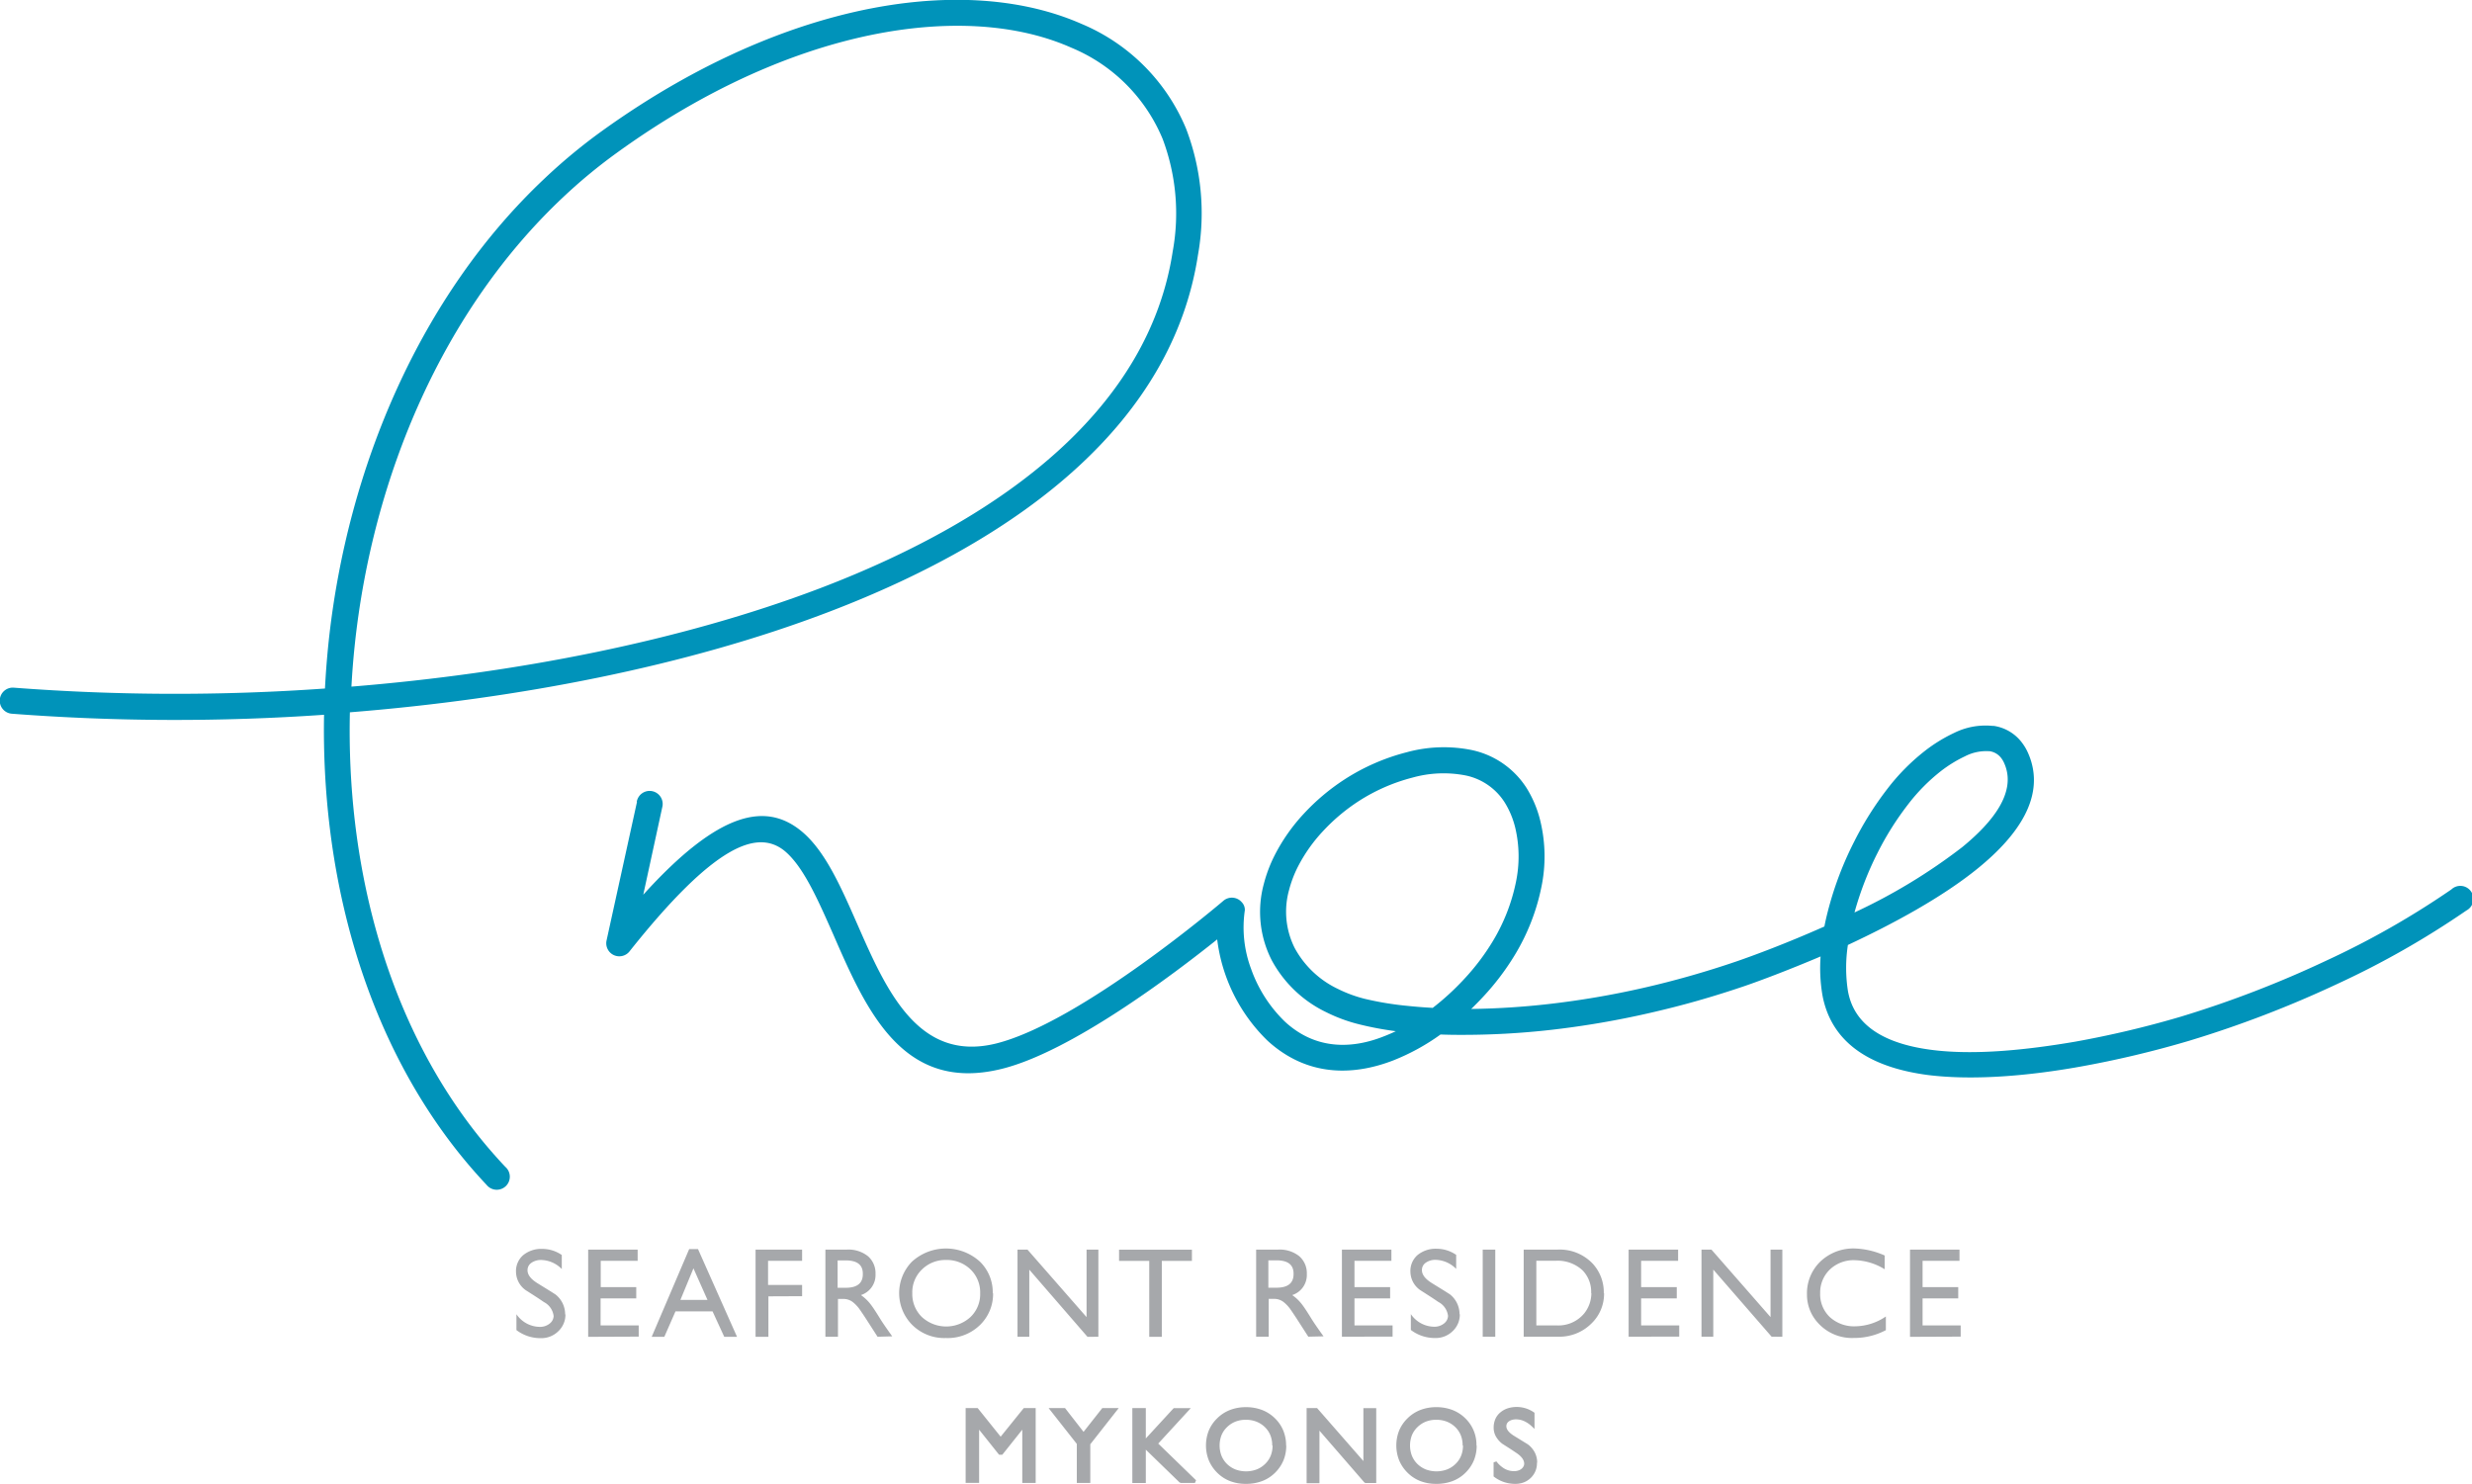 <svg id="Layer_1" data-name="Layer 1" xmlns="http://www.w3.org/2000/svg" viewBox="0 0 352.2 211.44"><defs><style>.cls-1{fill:#a6a8ab;}.cls-2{fill:#0093ba;}</style></defs><title>logo</title><path class="cls-1" d="M464.33,399.59a2.87,2.87,0,0,1-.88,2.14h0a3,3,0,0,1-1,.64,3.32,3.32,0,0,1-1.21.21,5,5,0,0,1-1.59-.25,4.88,4.88,0,0,1-1.41-.74l-.09-.07v-2l.4-.14a3.92,3.92,0,0,0,1.18,1.05,2.74,2.74,0,0,0,1.34.34,1.94,1.94,0,0,0,.63-.1h0a1.37,1.37,0,0,0,.47-.27h0a1.19,1.19,0,0,0,.26-.34.81.81,0,0,0,.08-.35q0-.75-1-1.46l-.52-.35-.53-.35-1.08-.69h0a3.5,3.5,0,0,1-.91-1.05,2.57,2.57,0,0,1-.31-1.23,3.07,3.07,0,0,1,.23-1.21,2.51,2.51,0,0,1,.69-.94h0a3.15,3.15,0,0,1,1.07-.61,4.31,4.31,0,0,1,3.73.56l.1.07v2.3l-.37-.35a4,4,0,0,0-1.11-.76h0a2.78,2.78,0,0,0-1.14-.25,2.09,2.09,0,0,0-.57.07,1.48,1.48,0,0,0-.45.21.89.89,0,0,0-.28.31.84.84,0,0,0-.09.39q0,.66,1,1.31h0l.89.55h0l.68.42h0l.41.25.2.14a3.47,3.47,0,0,1,.9,1.13,3.13,3.13,0,0,1,.31,1.38Zm-8.59-2.47a5.51,5.51,0,0,1-.38,2.07,5.36,5.36,0,0,1-1.15,1.74,5.24,5.24,0,0,1-1.87,1.24,6.42,6.42,0,0,1-2.36.41,6.17,6.17,0,0,1-2.3-.41,5.27,5.27,0,0,1-1.85-1.24,5.36,5.36,0,0,1-1.15-1.74,5.79,5.79,0,0,1,0-4.17,5.25,5.25,0,0,1,1.17-1.74h0a5.36,5.36,0,0,1,1.85-1.22,6.26,6.26,0,0,1,2.29-.41,6.35,6.35,0,0,1,2.31.41,5.34,5.34,0,0,1,1.86,1.22,5.22,5.22,0,0,1,1.55,3.84Zm-2,0a3.88,3.88,0,0,0-.26-1.46,3.4,3.4,0,0,0-.79-1.17,3.66,3.66,0,0,0-1.22-.78,4.09,4.09,0,0,0-1.49-.26,4,4,0,0,0-1.47.26,3.6,3.6,0,0,0-1.2.78h0a3.39,3.39,0,0,0-.8,1.17h0a4.12,4.12,0,0,0,0,2.91,3.46,3.46,0,0,0,.79,1.18,3.66,3.66,0,0,0,1.21.78,4.33,4.33,0,0,0,3,0,3.59,3.59,0,0,0,1.21-.78h0a3.38,3.38,0,0,0,.8-1.17h0a3.83,3.83,0,0,0,.27-1.46Zm-14,5.26L433.34,395v7.49h-1.83V391.78H433l.07.08,6.53,7.47v-7.54h1.83v10.67h-1.58l-.07-.08Zm-11.13-5.26a5.51,5.51,0,0,1-.38,2.07,5.36,5.36,0,0,1-1.15,1.74,5.23,5.23,0,0,1-1.87,1.24,6.42,6.42,0,0,1-2.35.41,6.17,6.17,0,0,1-2.3-.41,5.28,5.28,0,0,1-1.85-1.24,5.37,5.37,0,0,1-1.15-1.74,5.79,5.79,0,0,1,0-4.17,5.25,5.25,0,0,1,1.17-1.74h0a5.36,5.36,0,0,1,1.85-1.22,6.26,6.26,0,0,1,2.29-.41,6.36,6.36,0,0,1,2.31.41,5.34,5.34,0,0,1,1.86,1.22,5.17,5.17,0,0,1,1.16,1.74,5.59,5.59,0,0,1,.39,2.11Zm-2,0a3.88,3.88,0,0,0-.26-1.46,3.38,3.38,0,0,0-.79-1.17,3.66,3.66,0,0,0-1.22-.78,4.09,4.09,0,0,0-1.49-.26,4,4,0,0,0-1.47.26,3.59,3.59,0,0,0-1.2.78h0a3.38,3.38,0,0,0-.8,1.17h0a4.12,4.12,0,0,0,0,2.91,3.47,3.47,0,0,0,.79,1.18,3.65,3.65,0,0,0,1.21.78,4.33,4.33,0,0,0,3,0,3.58,3.58,0,0,0,1.21-.78h0a3.38,3.38,0,0,0,.8-1.17h0a3.83,3.83,0,0,0,.27-1.46Zm-13.19,5.27-4.82-4.68v4.75h-1.92V391.78h1.92v4.33l3.91-4.25.07-.07h2.43l-.34.37-4.3,4.68,5.39,5.23-.16.38h-2l-.15-.06Zm-12.73-5.48v5.54h-1.92v-5.56l-3.74-4.75-.28-.36h2.34l.07.09,2.57,3.3,2.6-3.3.07-.09h2.34l-.28.36-3.74,4.76ZM391,402.22v-7.36l-2.78,3.49-.07.08h-.45l-.07-.08-2.78-3.49v7.58h-1.92V391.78h1.71l.07.08,3.21,4,3.23-4,.07-.08h1.69v10.67H391Z" transform="translate(-245.35 -191.14)"/><path class="cls-2" d="M336.07,305.4a1.86,1.86,0,1,1,3.63.79L337,318.63c10.87-12,17.45-13.1,22.39-9.17,3.44,2.74,5.71,7.91,8.11,13.38,4.1,9.35,8.65,19.72,19.74,17,12.09-3,32.37-20.3,32.42-20.35a1.86,1.86,0,0,1,2.62.22,1.55,1.55,0,0,1,.43,1.13,16.82,16.82,0,0,0,.89,8.36,19.5,19.5,0,0,0,4.79,7.49,13.27,13.27,0,0,0,2.29,1.72c3.65,2.16,7.82,2,11.82.41q.86-.33,1.72-.74a45.82,45.82,0,0,1-5.3-1,22.57,22.57,0,0,1-4.62-1.71,17.34,17.34,0,0,1-7.77-7.42,15.14,15.14,0,0,1-1.12-10.84,20.19,20.19,0,0,1,1.56-4.12,26.06,26.06,0,0,1,4.15-5.91,30.6,30.6,0,0,1,5.8-4.88,30,30,0,0,1,8.82-3.86,20,20,0,0,1,9.36-.31,12.28,12.28,0,0,1,7.74,5.38,16,16,0,0,1,2,4.84,21.46,21.46,0,0,1,.12,9.3,30.32,30.32,0,0,1-3.72,9.56,36.19,36.19,0,0,1-4.64,6.13q-.79.85-1.64,1.67a109.81,109.81,0,0,0,11.12-.71,123.81,123.81,0,0,0,13.31-2.27q3.31-.75,6.69-1.71t6.6-2.06c2.37-.81,7.16-2.58,12.6-5l.13-.64A48,48,0,0,1,509.56,311a46.14,46.14,0,0,1,4.67-7.42,30,30,0,0,1,5.42-5.48,22.08,22.08,0,0,1,4.13-2.53,10.05,10.05,0,0,1,5.42-1l.19,0a6.15,6.15,0,0,1,4.06,2.42,7.05,7.05,0,0,1,.8,1.34q.22.49.37.92c1.89,5.51-1.6,10.82-7.37,15.54-5.15,4.21-12.2,8-18.62,11a21.44,21.44,0,0,0,0,6.53,9.7,9.7,0,0,0,.26,1.1c1.34,4.45,5.86,6.56,11.58,7.31,6.2.82,13.76,0,20.5-1.15a140.77,140.77,0,0,0,15.19-3.6A152.31,152.31,0,0,0,576.84,328a120.22,120.22,0,0,0,17.77-10.12,1.86,1.86,0,1,1,2.14,3,124,124,0,0,1-18.34,10.44,156.07,156.07,0,0,1-21.18,8.13,144.61,144.61,0,0,1-15.61,3.7c-7,1.25-15,2-21.61,1.17-7.13-.94-12.82-3.78-14.66-9.93a13.47,13.47,0,0,1-.36-1.52,23,23,0,0,1-.25-5.44c-4.72,2-8.73,3.5-10.84,4.22s-4.5,1.47-6.79,2.12-4.55,1.22-6.88,1.75a127.58,127.58,0,0,1-13.72,2.35,112.06,112.06,0,0,1-13.31.73q-1.32,0-2.61-.05a30.8,30.8,0,0,1-6.78,3.71c-5,1.92-10.27,2.12-15-.69a17,17,0,0,1-2.93-2.2A24.22,24.22,0,0,1,418.77,325c-6.4,5.12-20.84,16-30.67,18.44-14.12,3.52-19.33-8.36-24-19.08-2.21-5-4.29-9.78-7-12-3.89-3.1-10-.8-22,14.27a1.86,1.86,0,0,1-3.33-1.48l4.34-19.77Zm113.35,29.4a36.88,36.88,0,0,0,4.48-4.09,32.43,32.43,0,0,0,4.16-5.49,26.57,26.57,0,0,0,3.27-8.37,17.79,17.79,0,0,0-.08-7.7,12.31,12.31,0,0,0-1.55-3.72,8.67,8.67,0,0,0-5.47-3.78,16.4,16.4,0,0,0-7.62.29,26.18,26.18,0,0,0-7.7,3.37,26.86,26.86,0,0,0-5.08,4.28,22.36,22.36,0,0,0-3.57,5.07A16.41,16.41,0,0,0,429,318a11.51,11.51,0,0,0,.82,8.24,13.66,13.66,0,0,0,6.14,5.81,18.81,18.81,0,0,0,3.85,1.42,44.31,44.31,0,0,0,6.07,1c1.16.12,2.35.22,3.56.28Zm60.15-13.64a80.89,80.89,0,0,0,15.34-9.3c4.6-3.76,7.46-7.75,6.19-11.46-.07-.21-.15-.4-.23-.58a3.37,3.37,0,0,0-.38-.64,2.53,2.53,0,0,0-1.68-1l-.13,0a6.54,6.54,0,0,0-3.37.73,18.4,18.4,0,0,0-3.43,2.11,26.4,26.4,0,0,0-4.73,4.81,42.36,42.36,0,0,0-4.28,6.81A45.6,45.6,0,0,0,509.57,321.16Z" transform="translate(-245.35 -191.14)"/><path class="cls-2" d="M317.37,357.43a1.86,1.86,0,1,1-2.7,2.54,74.19,74.19,0,0,1-6.15-7.45c-11.89-16.47-17.39-37.87-17-59.53a305.62,305.62,0,0,1-44.49-.15,1.86,1.86,0,1,1,.29-3.71,302.33,302.33,0,0,0,44.33.12q.17-3.28.51-6.56c2.65-25,13.14-49.49,30.74-66.08a80.16,80.16,0,0,1,8-6.65c15.23-11,30.5-16.89,43.79-18.43,9.43-1.09,17.9,0,24.72,3a27.72,27.72,0,0,1,14.93,14.95,33.76,33.76,0,0,1,1.69,18c-3.61,23.5-24.54,40.15-52.64,50.87-20.25,7.73-44.29,12.38-68.19,14.29-.48,21,4.78,41.76,16.25,57.64a70.49,70.49,0,0,0,5.84,7.07Zm-21.48-74.35q-.31,2.95-.47,5.9c23.42-1.9,46.92-6.48,66.72-14,26.91-10.26,46.92-26,50.29-48A30.14,30.14,0,0,0,411,210.94a24.07,24.07,0,0,0-13-13c-6.21-2.76-14-3.75-22.8-2.74-12.71,1.47-27.36,7.14-42,17.74a76.29,76.29,0,0,0-7.66,6.34C308.55,235.28,298.45,258.87,295.89,283.08Z" transform="translate(-245.35 -191.14)"/><path class="cls-1" d="M325.91,378.42a3.23,3.23,0,0,1-1,2.4,3.45,3.45,0,0,1-2.5,1,5.65,5.65,0,0,1-3.48-1.15v-2.26a4.08,4.08,0,0,0,3.28,1.8,2.19,2.19,0,0,0,1.53-.53,1.42,1.42,0,0,0,.49-1,2.58,2.58,0,0,0-1.38-2q-.64-.44-1.29-.86l-1.31-.84a3.24,3.24,0,0,1-1.38-2.57,3,3,0,0,1,1-2.4,4.06,4.06,0,0,1,2.75-.91,4.91,4.91,0,0,1,2.77.87v2a4.24,4.24,0,0,0-2.92-1.29,2.36,2.36,0,0,0-1.4.4,1.25,1.25,0,0,0-.56,1.07q0,.95,1.38,1.82l1.91,1.18.69.44a3.6,3.6,0,0,1,1.38,2.86Zm3.24,3.21V369.2h7.05v1.6h-5.26v3.75H336v1.6h-5.08V380h5.43v1.6Zm15-9.76-1.86,4.5h3.86l-2-4.5Zm4.39,9.76L346.87,378h-5.28L340,381.63H338.2l5.34-12.5h1.26l5.56,12.5Zm6.29-5.77v5.77H353V369.2h6.63v1.6h-4.85v3.44h4.85v1.6Zm13.45-3.24q0-1.88-2.44-1.88h-1.15v3.9h1.15q2.48,0,2.44-2Zm2.1,9-1.64-2.55q-.58-.89-1-1.48a5.17,5.17,0,0,0-.87-.9,2.18,2.18,0,0,0-1.38-.46h-.75v5.39h-1.79V369.2H366a4.47,4.47,0,0,1,3,.93,3.2,3.2,0,0,1,1.09,2.55,3,3,0,0,1-2.08,3,6.18,6.18,0,0,1,1.46,1.42q.42.55,1.31,2,.47.76,1.69,2.46ZM385,375.42a4.52,4.52,0,0,0-1.37-3.39,4.82,4.82,0,0,0-3.48-1.35,4.74,4.74,0,0,0-3.44,1.35,4.49,4.49,0,0,0-1.38,3.39,4.56,4.56,0,0,0,1.37,3.39,5.12,5.12,0,0,0,6.92,0,4.49,4.49,0,0,0,1.38-3.39Zm1.84,0a6.15,6.15,0,0,1-1.79,4.45,6.57,6.57,0,0,1-4.94,1.93,6.46,6.46,0,0,1-4.85-1.93,6.43,6.43,0,0,1,0-8.93,7.19,7.19,0,0,1,9.73,0,6.08,6.08,0,0,1,1.8,4.48Zm13.45,6.21L392,372.06v9.56h-1.68V369.2h1.42l8.42,9.62V369.2h1.68v12.42Zm10.59-10.82v10.82h-1.79V370.81h-4.3v-1.6h10.38v1.6Zm18.77,1.8q0-1.88-2.44-1.88h-1.15v3.9h1.15q2.48,0,2.44-2Zm2.1,9-1.64-2.55q-.58-.89-1-1.48a5.17,5.17,0,0,0-.87-.9,2.18,2.18,0,0,0-1.38-.46h-.75v5.39h-1.79V369.2h3.13a4.47,4.47,0,0,1,3,.93,3.2,3.2,0,0,1,1.09,2.55,3,3,0,0,1-2.08,3,6.18,6.18,0,0,1,1.46,1.42q.42.55,1.31,2,.47.76,1.69,2.46Zm4.79,0V369.2h7.05v1.6h-5.26v3.75h5.08v1.6h-5.08V380h5.43v1.6Zm16.8-3.21a3.23,3.23,0,0,1-1,2.4,3.45,3.45,0,0,1-2.5,1,5.65,5.65,0,0,1-3.48-1.15v-2.26a4.08,4.08,0,0,0,3.28,1.8,2.19,2.19,0,0,0,1.53-.53,1.42,1.42,0,0,0,.49-1,2.58,2.58,0,0,0-1.38-2q-.64-.44-1.29-.86l-1.31-.84a3.24,3.24,0,0,1-1.38-2.57,3,3,0,0,1,1-2.4,4.06,4.06,0,0,1,2.75-.91,4.91,4.91,0,0,1,2.77.87v2a4.24,4.24,0,0,0-2.92-1.29,2.36,2.36,0,0,0-1.4.4,1.25,1.25,0,0,0-.56,1.07q0,.95,1.38,1.82l1.91,1.18.69.44a3.6,3.6,0,0,1,1.38,2.86Zm3.26,3.21V369.2h1.79v12.42Zm15.45-6.21a4.38,4.38,0,0,0-1.22-3.24,5.2,5.2,0,0,0-3.84-1.37h-2.75V380h2.84a4.77,4.77,0,0,0,4-1.73,4.65,4.65,0,0,0,1-2.88Zm1.84,0a5.85,5.85,0,0,1-1.77,4.3,6.47,6.47,0,0,1-4.83,1.91h-4.85V369.2h4.83a6.49,6.49,0,0,1,5,2,6,6,0,0,1,1.58,4.21Zm3.5,6.21V369.2h7.05v1.6h-5.27v3.75h5.08v1.6h-5.08V380h5.43v1.6Zm20.37,0-8.31-9.56v9.56h-1.68V369.2h1.42l8.42,9.62V369.2h1.68v12.42ZM514,380.7a9.59,9.59,0,0,1-4.5,1.09,6.51,6.51,0,0,1-5.1-2.11,5.93,5.93,0,0,1-1.6-4.08,6.28,6.28,0,0,1,1.91-4.7,6.82,6.82,0,0,1,4.9-1.86,11.44,11.44,0,0,1,4.26,1V372a8.52,8.52,0,0,0-4.28-1.29A4.9,4.9,0,0,0,506.1,372a4.53,4.53,0,0,0-1.42,3.41,4.48,4.48,0,0,0,1.38,3.41,5.12,5.12,0,0,0,3.64,1.31,7.93,7.93,0,0,0,4.34-1.4v1.95Zm3.48.93V369.2h7.05v1.6h-5.26v3.75h5.08v1.6h-5.08V380h5.43v1.6Z" transform="translate(-245.35 -191.14)"/></svg>